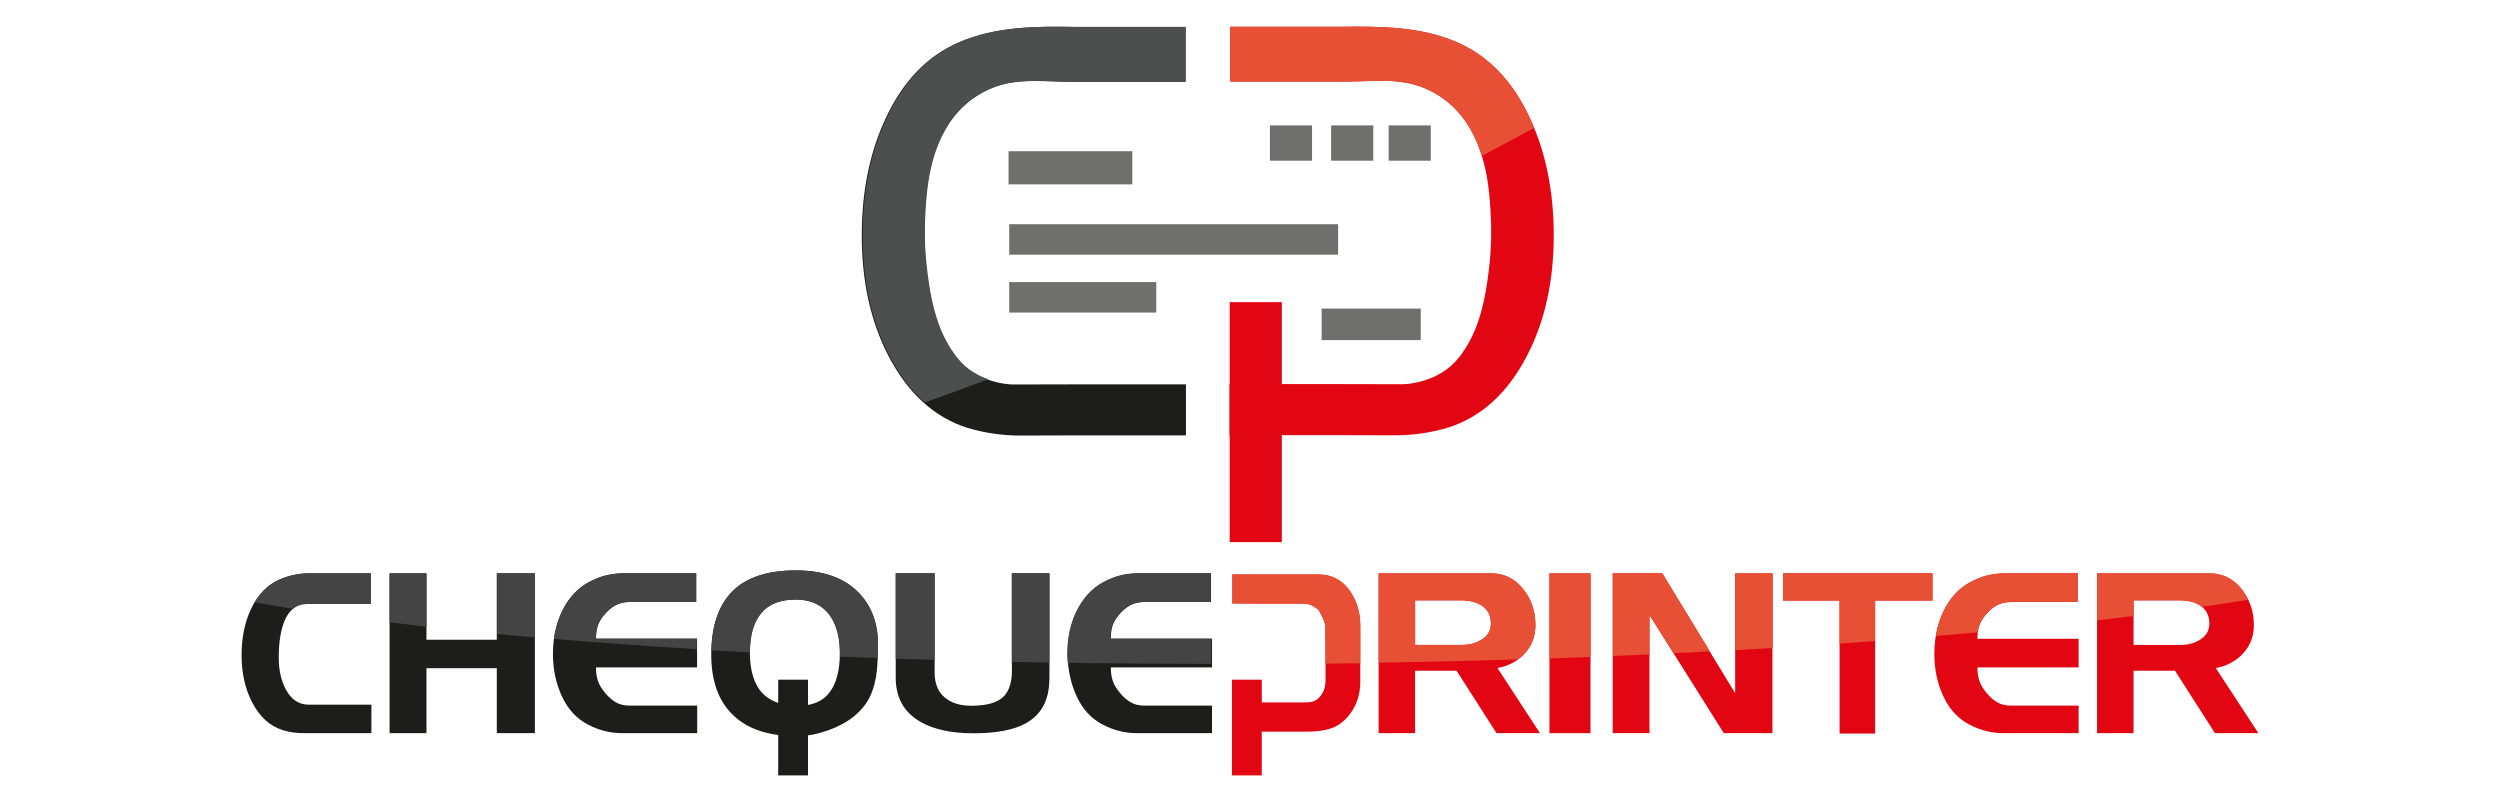 <?xml version="1.0" encoding="utf-8"?>
<!-- Generator: Adobe Illustrator 23.0.3, SVG Export Plug-In . SVG Version: 6.00 Build 0)  -->
<svg version="1.1" id="Layer_1" xmlns="http://www.w3.org/2000/svg" xmlns:xlink="http://www.w3.org/1999/xlink" x="0px" y="0px"
	 viewBox="0 0 187 60" style="enable-background:new 0 0 187 60;" xml:space="preserve">
<style type="text/css">
	.st0{fill:#1D1D1B;}
	.st1{fill:#E20613;}
	.st2{fill:#6F6F6E;}
	.st3{fill:#4D4E4E;}
	.st4{fill:#E75035;}
	.st5{fill:none;}
	.st6{fill:#434443;}
</style>
<g>
	<path class="st0" d="M27.77,54.84h-5.08c-0.52,0-1.03-0.07-1.53-0.22c-0.98-0.31-1.75-1.01-2.32-2.12c-0.51-1-0.77-2.17-0.77-3.5
		c0-1.29,0.23-2.43,0.69-3.41c0.5-1.09,1.22-1.84,2.15-2.24c0.72-0.31,1.46-0.46,2.22-0.46h4.61v2.29h-4.79
		c-0.78,0-1.34,0.44-1.69,1.32c-0.27,0.68-0.41,1.58-0.41,2.69c0,0.93,0.18,1.73,0.53,2.38c0.4,0.76,0.98,1.14,1.71,1.14h4.69V54.84
		z"/>
	<path class="st0" d="M40.01,54.84h-2.85v-4.86H31.9v4.86h-2.76V42.89h2.76v4.96h5.26v-4.96h2.85V54.84z"/>
	<path class="st0" d="M52.13,54.84h-5.61c-0.87,0-1.7-0.21-2.5-0.62c-0.87-0.44-1.53-1.15-1.98-2.12c-0.46-0.97-0.68-2.03-0.68-3.19
		c0-1.15,0.22-2.19,0.66-3.13c0.48-1.01,1.15-1.75,2.01-2.22c0.47-0.25,0.92-0.43,1.36-0.53c0.43-0.1,0.93-0.15,1.49-0.15h5.2v2.14
		h-4.8c-0.43,0-0.79,0.06-1.08,0.18c-0.29,0.12-0.58,0.33-0.86,0.63c-0.29,0.3-0.48,0.6-0.59,0.88c-0.11,0.29-0.17,0.64-0.17,1.07
		h7.56v2.14h-7.56c0,0.39,0.05,0.73,0.15,1.02c0.1,0.29,0.28,0.59,0.54,0.9c0.26,0.31,0.53,0.54,0.81,0.7
		c0.28,0.16,0.61,0.24,1,0.24h5.07V54.84z"/>
	<path class="st0" d="M62.81,54.26c-0.53,0.27-1.1,0.46-1.67,0.61c-0.49,0.13-1.03,0.19-1.62,0.19c-1.98,0-3.52-0.5-4.6-1.49
		c-1.15-1.05-1.72-2.59-1.72-4.62c0-2.07,0.52-3.63,1.56-4.69c1.04-1.06,2.63-1.59,4.77-1.59c2.07,0,3.65,0.57,4.74,1.71
		c0.93,0.98,1.4,2.25,1.4,3.81c0,1.13-0.05,1.95-0.15,2.48c-0.13,0.7-0.36,1.42-0.78,2C64.24,53.37,63.56,53.89,62.81,54.26z
		 M62.82,48.84c0-1.09-0.22-1.98-0.66-2.67c-0.57-0.88-1.46-1.32-2.66-1.32c-1.14,0-1.99,0.34-2.56,1.01
		c-0.56,0.67-0.85,1.64-0.85,2.91c0,1.43,0.33,2.47,0.99,3.13c0.59,0.59,1.47,0.89,2.63,0.89c1.05,0,1.84-0.33,2.34-1
		C62.56,51.13,62.82,50.14,62.82,48.84z"/>
	<path class="st0" d="M78.49,50.8c0,1.57-0.6,2.68-1.81,3.33c-0.9,0.48-2.19,0.72-3.87,0.72c-1.63,0-2.94-0.28-3.93-0.84
		C67.62,53.3,67,52.19,67,50.68v-7.79h2.91v7.41c0,0.93,0.32,1.61,0.97,2.03c0.47,0.31,1.06,0.46,1.76,0.46
		c1.19,0,2.02-0.24,2.47-0.73c0.38-0.42,0.58-1.04,0.58-1.86v-7.31h2.81V50.8z"/>
	<path class="st0" d="M90.63,54.84h-5.61c-0.87,0-1.7-0.21-2.5-0.62c-0.87-0.44-1.53-1.15-1.98-2.12c-0.45-0.97-0.68-2.03-0.68-3.19
		c0-1.15,0.22-2.19,0.66-3.13c0.48-1.01,1.15-1.75,2.01-2.22c0.47-0.25,0.93-0.43,1.36-0.53c0.43-0.1,0.93-0.15,1.49-0.15h5.2v2.14
		h-4.8c-0.43,0-0.79,0.06-1.08,0.18c-0.29,0.12-0.58,0.33-0.86,0.63c-0.29,0.3-0.48,0.6-0.59,0.88c-0.11,0.29-0.16,0.64-0.16,1.07
		h7.57v2.14h-7.57c0,0.39,0.05,0.73,0.15,1.02c0.1,0.29,0.28,0.59,0.54,0.9c0.26,0.31,0.53,0.54,0.81,0.7
		c0.28,0.16,0.61,0.24,1,0.24h5.07V54.84z"/>
	<path class="st1" d="M115.19,54.84h-3.25l-2.99-4.67h-3.1v4.67h-2.73V42.89h8.42c0.95,0,1.74,0.38,2.37,1.15
		c0.63,0.77,0.94,1.68,0.94,2.72c0,0.83-0.27,1.54-0.8,2.12c-0.54,0.58-1.22,0.94-2.04,1.09L115.19,54.84z M111.52,46.64
		c0-0.56-0.2-0.98-0.6-1.28c-0.4-0.3-0.94-0.45-1.62-0.45h-3.45v3.33h3.54c0.52,0,0.98-0.12,1.38-0.36
		C111.27,47.59,111.52,47.18,111.52,46.64z"/>
	<path class="st1" d="M118.97,54.84h-3.07V42.89h3.07V54.84z"/>
	<path class="st1" d="M132.59,54.84h-3.65L123.38,46v8.84h-2.75V42.89h3.7l5.46,8.96v-8.96h2.79V54.84z"/>
	<path class="st1" d="M144.55,44.92h-4.29v9.95h-2.66v-9.95h-4.23v-2.04h11.18V44.92z"/>
	<path class="st1" d="M155.46,54.84h-5.61c-0.87,0-1.7-0.21-2.5-0.62c-0.86-0.44-1.53-1.15-1.98-2.12
		c-0.46-0.97-0.68-2.03-0.68-3.19c0-1.15,0.22-2.19,0.66-3.13c0.48-1.01,1.15-1.75,2.01-2.22c0.47-0.25,0.93-0.43,1.36-0.53
		c0.43-0.1,0.93-0.15,1.49-0.15h5.2v2.14h-4.8c-0.43,0-0.79,0.06-1.08,0.18c-0.29,0.12-0.58,0.33-0.86,0.63
		c-0.28,0.3-0.48,0.6-0.59,0.88c-0.11,0.29-0.17,0.64-0.17,1.07h7.57v2.14h-7.57c0,0.39,0.05,0.73,0.15,1.02
		c0.1,0.29,0.28,0.59,0.54,0.9c0.26,0.31,0.53,0.54,0.81,0.7c0.28,0.16,0.61,0.24,1,0.24h5.07V54.84z"/>
	<path class="st1" d="M168.93,54.84h-3.25l-2.99-4.67h-3.1v4.67h-2.73V42.89h8.42c0.95,0,1.74,0.38,2.37,1.15
		c0.63,0.77,0.94,1.68,0.94,2.72c0,0.83-0.27,1.54-0.81,2.12c-0.54,0.58-1.22,0.94-2.04,1.09L168.93,54.84z M165.26,46.64
		c0-0.56-0.2-0.98-0.6-1.28c-0.4-0.3-0.94-0.45-1.62-0.45h-3.45v3.33h3.54c0.52,0,0.98-0.12,1.38-0.36
		C165.01,47.59,165.26,47.18,165.26,46.64z"/>
	<path class="st1" d="M94.5,45.15h3c0.43,0,0.81,0.17,1.14,0.5c0,0,0.49,0.75,0.5,1.25c0.03,5.09,0,4.06,0,4.06
		c0,0.5-0.16,0.91-0.5,1.25c-0.33,0.33-0.71,0.33-1.14,0.33l-3.3,0l-0.54-0.02v2.21h4c1.73,0,2.49-0.37,3.13-1.09
		c0.64-0.73,0.96-1.61,0.96-2.64v-4.16c0-0.98-0.25-1.84-0.75-2.58c-0.58-0.85-1.38-1.28-2.38-1.28h-6.44c0,0,0,1.04,0,2.16
		L94.5,45.15z"/>
	<rect x="92.15" y="50.84" class="st1" width="2.23" height="7.16"/>
	<rect x="58.21" y="50.84" class="st0" width="2.23" height="7.16"/>
	<rect x="75.44" y="11.31" class="st2" width="9.26" height="2.48"/>
	<rect x="94.99" y="9.38" class="st2" width="3.15" height="2.64"/>
	<rect x="99.57" y="9.38" class="st2" width="3.15" height="2.64"/>
	<rect x="103.87" y="9.38" class="st2" width="3.15" height="2.64"/>
	<rect x="75.49" y="16.77" class="st2" width="24.6" height="2.28"/>
	<rect x="75.49" y="21.1" class="st2" width="11" height="2.28"/>
	<rect x="98.86" y="23.08" class="st2" width="7.41" height="2.36"/>
	<rect x="91.98" y="22.6" class="st1" width="3.9" height="17.95"/>
	<path class="st0" d="M80.43,2.02h8.23v4.1c0,0-8.55,0-8.56,0c-1.95,0-4.03-0.31-5.9,0.46c-3.28,1.35-4.55,4.49-4.9,7.82
		c-0.19,1.8-0.24,3.63-0.03,5.42c0.19,1.73,0.48,3.58,1.21,5.17c0.37,0.79,0.9,1.67,1.54,2.28c0.45,0.43,1.04,0.8,1.62,1.03
		c0.65,0.26,1.48,0.46,2.18,0.46l4.51-0.01h8.38v3.82h-9.09c-0.92,0-3.32,0.01-3.32,0.01c-1.32,0-2.63-0.19-3.92-0.57
		c-2.5-0.79-4.47-2.59-5.94-5.42c-1.32-2.56-1.98-5.55-1.98-8.96c0-3.3,0.59-6.21,1.77-8.74c1.29-2.8,3.13-4.71,5.51-5.73
		C74.48,1.98,77.48,1.96,80.43,2.02z"/>
	<path class="st1" d="M108.94,3.14c2.39,1.02,4.22,2.93,5.51,5.73c1.18,2.54,1.77,5.45,1.77,8.74c0,3.41-0.66,6.4-1.98,8.96
		c-1.46,2.83-3.44,4.63-5.94,5.42c-1.29,0.38-2.6,0.57-3.92,0.57c0,0-2.4-0.01-3.32-0.01h-9.09v-3.82h8.38l4.51,0.01
		c0.71,0,1.53-0.2,2.18-0.46c0.58-0.23,1.17-0.6,1.62-1.03c0.64-0.61,1.17-1.48,1.54-2.28c0.73-1.59,1.02-3.44,1.21-5.17
		c0.2-1.8,0.15-3.63-0.03-5.42c-0.35-3.32-1.62-6.47-4.9-7.82c-1.87-0.77-3.94-0.46-5.9-0.46c0,0-8.56,0-8.56,0v-4.1h8.24
		C103.23,1.96,106.23,1.98,108.94,3.14z"/>
	<path class="st3" d="M72.06,27.26c-0.63-0.61-1.17-1.48-1.54-2.28c-0.73-1.59-1.02-3.44-1.21-5.17c-0.2-1.8-0.15-3.63,0.03-5.42
		c0.35-3.32,1.62-6.47,4.9-7.82c1.87-0.77,3.94-0.46,5.9-0.46c0.01,0,8.56,0,8.56,0v-4.1h-8.23c-2.95-0.05-5.95-0.03-8.66,1.13
		c-2.39,1.02-4.22,2.93-5.51,5.73c-1.18,2.54-1.77,5.45-1.77,8.74c0,3.41,0.66,6.4,1.98,8.96c0.75,1.45,1.64,2.63,2.66,3.54
		c1.56-0.56,3.15-1.14,4.76-1.75c-0.08-0.03-0.16-0.05-0.23-0.08C73.09,28.06,72.51,27.69,72.06,27.26z"/>
	<path class="st4" d="M108.93,3.14c-2.71-1.16-5.71-1.18-8.66-1.13h-8.23v4.1c0,0,8.55,0,8.56,0c1.95,0,4.03-0.31,5.9,0.46
		c2.35,0.97,3.66,2.87,4.34,5.09c1.32-0.7,2.62-1.39,3.91-2.09c-0.09-0.23-0.19-0.46-0.29-0.69C113.15,6.07,111.31,4.16,108.93,3.14
		z"/>
	<path class="st5" d="M111.15,45.35c-0.4-0.3-0.94-0.45-1.62-0.45h-3.45v3.34h3.53c0.52,0,0.98-0.12,1.38-0.36
		c0.5-0.3,0.76-0.71,0.76-1.24C111.75,46.08,111.55,45.65,111.15,45.35z"/>
	<path class="st5" d="M123.39,48.95c0.6-0.03,1.21-0.06,1.81-0.08l-1.81-2.87V48.95z"/>
	<path class="st5" d="M163.04,44.9h-3.45v1.17c1.77-0.22,3.48-0.45,5.12-0.68c-0.02-0.01-0.03-0.03-0.04-0.04
		C164.26,45.05,163.72,44.9,163.04,44.9z"/>
	<path class="st6" d="M22.96,45.17h4.79v-2.29h-4.6c-0.76,0-1.5,0.15-2.22,0.46c-0.77,0.33-1.39,0.91-1.87,1.72
		c0.92,0.16,1.87,0.32,2.86,0.48C22.2,45.3,22.55,45.17,22.96,45.17z"/>
	<path class="st6" d="M29.14,42.88v3.67c0.9,0.11,1.82,0.22,2.76,0.33v-4H29.14z"/>
	<path class="st6" d="M37.17,42.88v4.54c0.93,0.09,1.88,0.18,2.85,0.26v-4.81H37.17z"/>
	<path class="st6" d="M44.57,47.77c0-0.43,0.05-0.78,0.17-1.07c0.11-0.28,0.31-0.58,0.59-0.88c0.28-0.3,0.57-0.51,0.86-0.63
		c0.29-0.12,0.65-0.18,1.08-0.18h4.8v-2.14h-5.2c-0.56,0-1.05,0.05-1.49,0.15c-0.43,0.1-0.89,0.28-1.36,0.53
		c-0.86,0.47-1.52,1.21-2.01,2.22c-0.29,0.63-0.48,1.3-0.58,2.02c3.4,0.29,6.97,0.54,10.69,0.77v-0.8H44.57z"/>
	<path class="st6" d="M64.27,44.37c-1.08-1.14-2.67-1.71-4.74-1.71c-2.14,0-3.73,0.53-4.77,1.59c-0.99,1.01-1.49,2.48-1.54,4.39
		c0.95,0.06,1.91,0.11,2.88,0.16c0-0.01,0-0.02,0-0.04c0-1.27,0.28-2.23,0.85-2.91c0.56-0.67,1.42-1.01,2.56-1.01
		c1.21,0,2.09,0.44,2.66,1.32c0.44,0.68,0.66,1.58,0.66,2.67c0,0.1-0.01,0.19-0.01,0.28c0.94,0.04,1.89,0.08,2.84,0.11
		c0.01-0.32,0.02-0.65,0.02-1.04C65.67,46.62,65.2,45.35,64.27,44.37z"/>
	<path class="st6" d="M75.68,42.88v6.63c0.93,0.02,1.87,0.04,2.81,0.05v-6.69H75.68z"/>
	<path class="st6" d="M67,42.88v6.39c0.96,0.03,1.93,0.06,2.91,0.09v-6.49H67z"/>
	<path class="st6" d="M83.06,47.77c0-0.43,0.05-0.78,0.16-1.07c0.11-0.28,0.31-0.58,0.59-0.88c0.29-0.3,0.57-0.51,0.86-0.63
		c0.29-0.12,0.65-0.18,1.08-0.18h4.8v-2.14h-5.2c-0.56,0-1.06,0.05-1.49,0.15c-0.43,0.1-0.88,0.28-1.36,0.53
		c-0.85,0.47-1.52,1.21-2.01,2.22c-0.44,0.93-0.66,1.98-0.66,3.13c0,0.23,0.02,0.46,0.03,0.68c3.51,0.05,7.1,0.08,10.74,0.08v-1.9
		H83.06z"/>
	<path class="st4" d="M114.85,46.75c0-1.05-0.31-1.95-0.94-2.72c-0.63-0.77-1.41-1.15-2.37-1.15h-8.42v6.69
		c3.53-0.06,7-0.14,10.4-0.25c0.18-0.13,0.36-0.28,0.52-0.45C114.58,48.29,114.85,47.58,114.85,46.75z M110.77,47.88
		c-0.4,0.24-0.86,0.36-1.38,0.36h-3.54V44.9h3.45c0.68,0,1.22,0.15,1.62,0.45c0.4,0.3,0.6,0.73,0.6,1.28
		C111.53,47.17,111.28,47.58,110.77,47.88z"/>
	<path class="st4" d="M115.9,42.88v6.37c1.03-0.04,2.06-0.07,3.07-0.11v-6.26H115.9z"/>
	<path class="st4" d="M129.8,42.88v5.75c0.94-0.05,1.87-0.11,2.8-0.16v-5.59H129.8z"/>
	<path class="st4" d="M120.64,42.88v6.19c0.92-0.04,1.84-0.08,2.74-0.12v-2.96l1.81,2.87c0.91-0.04,1.81-0.09,2.71-0.14l-3.56-5.85
		H120.64z"/>
	<path class="st4" d="M144.55,44.92v-2.04h-11.18v2.04h4.23v3.22c0.9-0.06,1.79-0.13,2.66-0.19v-3.03H144.55z"/>
	<path class="st4" d="M148.66,45.82c0.29-0.3,0.57-0.51,0.86-0.63c0.29-0.12,0.65-0.18,1.08-0.18h4.8v-2.14h-5.2
		c-0.56,0-1.05,0.05-1.49,0.15c-0.43,0.1-0.88,0.28-1.36,0.53c-0.86,0.47-1.52,1.21-2.01,2.22c-0.26,0.56-0.44,1.17-0.54,1.8
		c1.05-0.09,2.1-0.18,3.12-0.27c0.03-0.22,0.06-0.43,0.13-0.61C148.17,46.42,148.37,46.13,148.66,45.82z"/>
	<path class="st4" d="M165.28,42.88h-8.42v3.52c0.92-0.11,1.83-0.21,2.73-0.33V44.9h3.45c0.68,0,1.22,0.15,1.62,0.45
		c0.02,0.01,0.03,0.03,0.04,0.04c1.19-0.17,2.34-0.34,3.46-0.52c-0.14-0.29-0.3-0.58-0.52-0.84
		C167.02,43.26,166.24,42.88,165.28,42.88z"/>
	<path class="st4" d="M101.01,44.24c-0.58-0.85-1.38-1.28-2.38-1.28h-6.44c0,0,0,1.04,0,2.16l2.31,0.03h3c0.43,0,0.81,0.17,1.14,0.5
		c0,0,0.49,0.75,0.49,1.25c0.01,1.25,0.01,2.12,0.01,2.74c0.87-0.01,1.74-0.02,2.61-0.03v-2.77
		C101.76,45.85,101.51,44.98,101.01,44.24z"/>
</g>
</svg>
